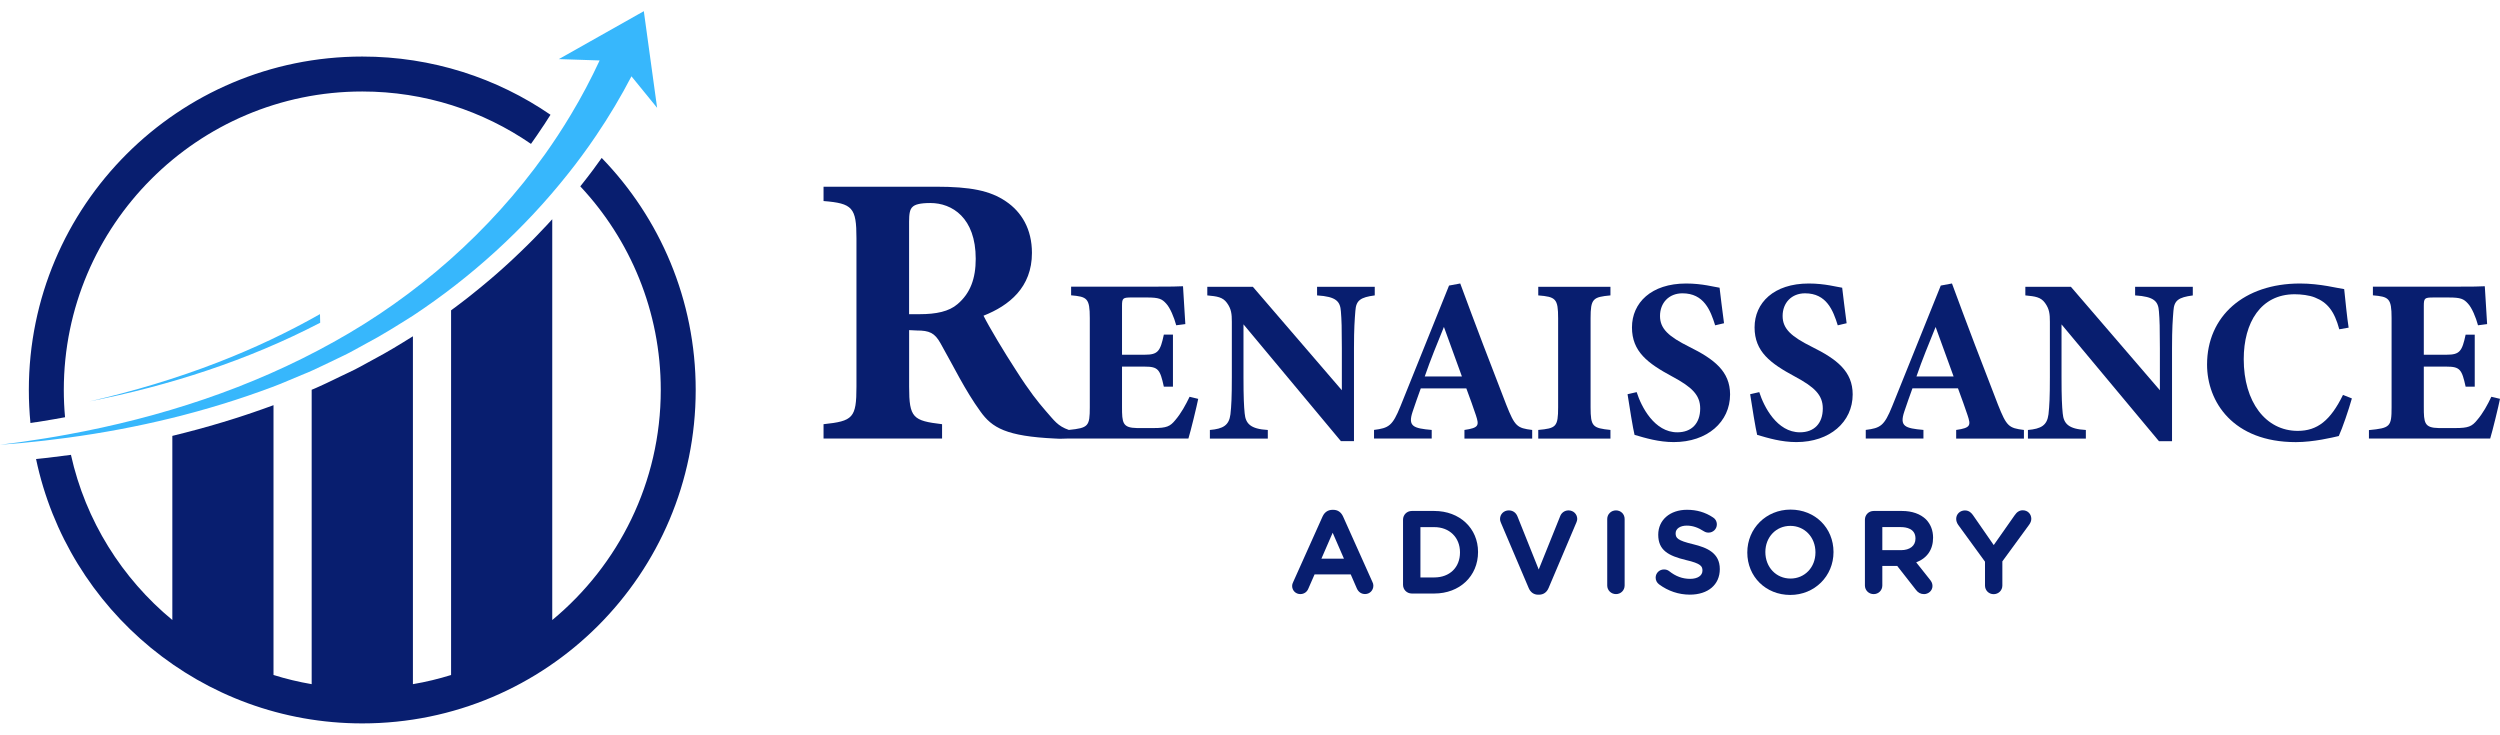 <svg xmlns="http://www.w3.org/2000/svg" width="211" height="62" viewBox="0 0 211 62" fill="none"><path d="M27.006 26.511C24.255 28.073 21.377 29.424 18.417 30.572C14.888 31.943 11.241 33.029 7.541 33.878C14.289 32.554 20.91 30.419 27.024 27.239L27.006 26.511Z" fill="#37B7FC"></path><path d="M55.46 9.099L53.295 6.441C52.4 8.162 51.404 9.83 50.315 11.439C49.922 12.026 49.511 12.602 49.091 13.171C48.718 13.68 48.333 14.182 47.937 14.675C44.243 19.338 39.767 23.399 34.852 26.644C33.539 27.466 32.233 28.3 30.858 29.019C30.286 29.328 29.402 29.838 28.809 30.103C28.119 30.423 26.363 31.304 25.661 31.565C24.892 31.873 23.764 32.381 22.986 32.663C17.424 34.754 11.593 36.149 5.708 36.944C5.086 37.03 4.463 37.109 3.841 37.179C3.65 37.2 3.456 37.224 3.265 37.241C2.76 37.3 2.252 37.35 1.747 37.397C1.166 37.45 0.584 37.494 0 37.538C0.578 37.467 1.157 37.391 1.735 37.312C2.238 37.241 2.74 37.168 3.242 37.085C3.433 37.059 3.624 37.027 3.814 36.997C4.434 36.898 5.051 36.792 5.667 36.677C13.522 35.241 21.18 32.76 28.154 28.866C35.163 24.985 41.353 19.532 46.002 13.013C46.366 12.499 46.724 11.979 47.07 11.451C47.458 10.861 47.831 10.267 48.192 9.662C49.079 8.185 49.883 6.664 50.609 5.102L47.167 4.988L54.338 0.944L55.46 9.099Z" fill="#37B7FC"></path><path d="M46.462 9.686C46.274 9.988 46.08 10.288 45.886 10.585C45.886 10.585 45.883 10.585 45.883 10.582C45.869 10.602 45.857 10.623 45.842 10.643C45.511 11.148 45.167 11.65 44.815 12.144C40.762 9.354 35.856 7.722 30.576 7.722C16.684 7.722 5.385 19.024 5.385 32.913C5.385 33.688 5.42 34.457 5.49 35.215C4.874 35.33 4.257 35.438 3.632 35.538C3.614 35.541 3.593 35.544 3.576 35.547C3.406 35.576 3.232 35.603 3.059 35.632C3.059 35.629 3.059 35.629 3.059 35.626C2.898 35.653 2.733 35.679 2.569 35.702C2.481 34.783 2.434 33.855 2.434 32.913C2.434 17.371 15.034 4.773 30.576 4.773C36.469 4.773 41.943 6.585 46.462 9.686Z" fill="#081E6F"></path><path d="M58.717 32.913C58.717 48.455 46.12 61.055 30.578 61.055C17.035 61.055 5.724 51.489 3.043 38.742L3.536 38.689C3.695 38.674 3.853 38.657 4.009 38.639C4.673 38.562 5.333 38.48 5.988 38.389C7.221 43.948 10.299 48.819 14.545 52.328V36.789C14.912 36.701 15.279 36.607 15.643 36.513C16.01 36.422 16.371 36.325 16.735 36.225C17.055 36.137 17.378 36.049 17.698 35.955C17.798 35.928 17.895 35.899 17.995 35.87C18.277 35.791 18.559 35.705 18.841 35.62C19.093 35.544 19.346 35.468 19.595 35.388C19.625 35.379 19.654 35.368 19.683 35.359C19.71 35.35 19.736 35.341 19.763 35.335C19.871 35.3 19.98 35.268 20.086 35.233C20.315 35.159 20.544 35.083 20.773 35.007C20.97 34.942 21.166 34.877 21.357 34.81C21.439 34.78 21.522 34.754 21.601 34.725C21.783 34.663 21.962 34.604 22.141 34.537C22.209 34.513 22.276 34.493 22.341 34.466C22.573 34.384 22.805 34.299 23.037 34.214C23.052 34.211 23.069 34.205 23.084 34.196V56.968C24.129 57.297 25.207 57.555 26.305 57.743V32.895C26.343 32.881 26.381 32.866 26.422 32.848C26.461 32.831 26.502 32.813 26.546 32.795C26.587 32.775 26.631 32.76 26.675 32.74C26.851 32.666 27.045 32.575 27.253 32.478C27.35 32.434 27.444 32.387 27.544 32.343C27.706 32.267 27.87 32.188 28.043 32.105C28.096 32.079 28.146 32.055 28.199 32.029C28.275 31.994 28.349 31.959 28.425 31.92C28.504 31.882 28.578 31.847 28.654 31.809C28.962 31.662 29.233 31.53 29.424 31.442C29.606 31.36 29.805 31.26 30.011 31.157C30.011 31.154 30.011 31.154 30.011 31.154C30.149 31.084 30.29 31.007 30.431 30.934C30.642 30.819 30.851 30.705 31.053 30.593C31.235 30.493 31.406 30.399 31.547 30.323C32.689 29.721 33.784 29.049 34.85 28.382V57.743C35.948 57.558 37.023 57.297 38.071 56.971V26.192C38.517 25.866 38.955 25.534 39.393 25.193C39.528 25.087 39.666 24.979 39.801 24.87C40.08 24.65 40.353 24.43 40.626 24.203C40.655 24.177 40.688 24.151 40.72 24.124L40.723 24.121C40.975 23.916 41.225 23.704 41.474 23.493C41.498 23.469 41.524 23.449 41.551 23.425C41.706 23.29 41.862 23.155 42.018 23.02C42.188 22.87 42.358 22.718 42.526 22.568C42.535 22.562 42.546 22.55 42.558 22.539C42.734 22.38 42.913 22.218 43.09 22.054C43.175 21.975 43.26 21.895 43.348 21.813C43.553 21.622 43.756 21.429 43.959 21.232C44.108 21.088 44.258 20.947 44.402 20.8C44.552 20.656 44.699 20.512 44.843 20.363C44.983 20.225 45.124 20.081 45.262 19.937C45.556 19.637 45.844 19.332 46.129 19.027C46.293 18.856 46.452 18.68 46.61 18.504V52.331C52.201 47.706 55.769 40.718 55.769 32.913C55.769 26.277 53.191 20.231 48.977 15.729C49.376 15.23 49.764 14.725 50.146 14.214C50.146 14.214 50.143 14.214 50.143 14.211C50.36 13.92 50.574 13.627 50.783 13.33C55.693 18.395 58.717 25.302 58.717 32.913Z" fill="#081E6F"></path><path d="M113.355 43.593C113.187 43.223 112.902 43.029 112.524 43.029H112.465C112.086 43.029 111.789 43.229 111.625 43.593L109.147 49.119C109.082 49.246 109.056 49.348 109.056 49.451C109.056 49.839 109.358 50.141 109.746 50.141C110.054 50.141 110.31 49.968 110.424 49.68L110.95 48.479H114.001L114.506 49.639C114.641 49.962 114.893 50.138 115.213 50.138C115.607 50.138 115.912 49.827 115.912 49.428C115.912 49.319 115.883 49.208 115.833 49.119L113.355 43.593ZM113.428 47.149H111.528L112.477 44.964L113.428 47.149Z" fill="#081E6F"></path><path d="M121.053 43.125H119.156C118.742 43.125 118.416 43.448 118.416 43.862V49.356C118.416 49.77 118.742 50.093 119.156 50.093H121.053C123.194 50.093 124.747 48.628 124.747 46.587C124.747 44.584 123.194 43.125 121.053 43.125ZM123.223 46.611V46.631C123.223 47.891 122.351 48.736 121.053 48.736H119.884V44.49H121.053C122.33 44.487 123.223 45.36 123.223 46.611Z" fill="#081E6F"></path><path d="M132.384 43.077C132.026 43.077 131.774 43.315 131.685 43.55L129.868 48.066L128.077 43.591C127.95 43.265 127.683 43.077 127.34 43.077C126.926 43.077 126.603 43.394 126.603 43.797C126.603 43.935 126.644 44.043 126.682 44.131L129.019 49.625C129.172 49.992 129.457 50.192 129.821 50.192H129.888C130.264 50.192 130.546 49.995 130.702 49.625L133.048 44.093C133.068 44.043 133.118 43.917 133.118 43.788C133.113 43.388 132.792 43.077 132.384 43.077Z" fill="#081E6F"></path><path d="M136.39 43.077C135.976 43.077 135.65 43.397 135.65 43.805V49.414C135.65 49.822 135.976 50.142 136.39 50.142C136.799 50.142 137.119 49.822 137.119 49.414V43.805C137.122 43.397 136.801 43.077 136.39 43.077Z" fill="#081E6F"></path><path d="M142.903 45.933C141.567 45.616 141.423 45.405 141.423 45.008C141.423 44.624 141.802 44.362 142.362 44.362C142.85 44.362 143.311 44.515 143.822 44.847C143.942 44.92 144.066 44.953 144.204 44.953C144.588 44.953 144.902 44.644 144.902 44.263C144.902 43.963 144.732 43.761 144.579 43.672C143.93 43.238 143.208 43.026 142.38 43.026C140.95 43.026 139.955 43.884 139.955 45.129C139.955 46.444 140.812 46.908 142.292 47.267C143.59 47.566 143.687 47.807 143.687 48.162C143.687 48.582 143.279 48.855 142.65 48.855C142.001 48.855 141.435 48.647 140.868 48.197C140.747 48.106 140.606 48.062 140.436 48.062C140.049 48.062 139.737 48.371 139.737 48.752C139.737 48.978 139.846 49.19 140.025 49.319C140.789 49.886 141.687 50.188 142.621 50.188C144.16 50.188 145.152 49.348 145.152 48.03C145.152 46.667 144.071 46.218 142.903 45.933Z" fill="#081E6F"></path><path d="M151.119 43.01C149.072 43.01 147.472 44.593 147.472 46.63C147.472 48.671 149.031 50.213 151.101 50.213C153.148 50.213 154.748 48.63 154.748 46.592C154.748 44.548 153.189 43.01 151.119 43.01ZM153.224 46.61V46.63C153.224 47.884 152.32 48.83 151.119 48.83C149.909 48.83 148.996 47.875 148.996 46.592C148.996 45.332 149.9 44.384 151.101 44.384C152.311 44.381 153.224 45.341 153.224 46.61Z" fill="#081E6F"></path><path d="M163.152 45.38C163.152 44.769 162.946 44.238 162.553 43.836C162.077 43.372 161.375 43.125 160.524 43.125H158.139C157.725 43.125 157.399 43.448 157.399 43.862V49.415C157.399 49.823 157.725 50.143 158.139 50.143C158.548 50.143 158.868 49.823 158.868 49.415V47.767H160.127L161.701 49.779C161.883 50.026 162.109 50.143 162.391 50.143C162.732 50.143 163.102 49.879 163.102 49.453C163.102 49.212 162.99 49.054 162.879 48.913L161.728 47.462C162.65 47.11 163.152 46.384 163.152 45.38ZM161.666 45.448V45.465C161.666 46.064 161.196 46.434 160.439 46.434H158.868V44.487H160.43C160.891 44.487 161.666 44.614 161.666 45.448Z" fill="#081E6F"></path><path d="M170.723 43.068C170.453 43.068 170.229 43.203 170.039 43.485L168.271 46.005L166.533 43.497C166.409 43.318 166.207 43.08 165.84 43.08C165.426 43.08 165.103 43.391 165.103 43.791C165.103 43.961 165.155 44.123 165.264 44.287L167.534 47.405V49.42C167.534 49.828 167.854 50.148 168.262 50.148C168.676 50.148 168.999 49.828 168.999 49.42V47.379L171.251 44.299C171.378 44.128 171.442 43.958 171.442 43.791C171.442 43.377 171.134 43.068 170.723 43.068Z" fill="#081E6F"></path><path d="M99.194 35.458C98.759 35.989 98.466 36.128 97.361 36.128H95.961C94.739 36.107 94.698 35.693 94.698 34.333V30.942H96.61C97.752 30.942 97.911 31.18 98.228 32.636H98.997V28.243H98.228C97.931 29.644 97.734 29.938 96.63 29.938H94.698V25.818C94.698 25.148 94.777 25.107 95.526 25.107H96.806C97.811 25.107 98.069 25.225 98.424 25.621C98.759 25.977 99.094 26.784 99.273 27.453L100.042 27.354C99.963 26.132 99.866 24.514 99.846 24.159C99.57 24.179 98.88 24.197 96.809 24.197H90.402V24.925C91.744 25.043 91.979 25.163 91.979 26.837V34.369C91.979 35.978 91.862 36.116 90.211 36.286C89.263 35.96 88.99 35.505 88.238 34.656C87.616 33.937 86.896 33.053 85.754 31.256C84.773 29.753 83.499 27.627 83.008 26.646C85.167 25.794 87.096 24.259 87.096 21.349C87.096 19.323 86.212 17.884 84.905 17C83.563 16.084 81.898 15.758 78.988 15.758H69.507V16.968C71.959 17.164 72.285 17.523 72.285 20.107V32.63C72.285 35.279 71.991 35.54 69.507 35.802V37.011H79.511V35.802C77.059 35.508 76.73 35.279 76.73 32.63V27.862L77.385 27.894C78.43 27.894 78.889 28.091 79.379 28.972C80.492 30.933 81.44 32.927 82.747 34.727C83.728 36.101 84.917 36.821 89.069 37.014C89.463 37.047 89.871 37.014 90.067 37.014H100.301C100.477 36.462 101.029 34.195 101.129 33.664L100.401 33.488C100.081 34.157 99.684 34.886 99.194 35.458ZM80.815 25.668C80.096 26.291 79.018 26.517 77.611 26.517H76.727V18.703C76.727 18.048 76.792 17.658 77.021 17.461C77.218 17.264 77.644 17.135 78.525 17.135C80.357 17.135 82.351 18.377 82.351 21.842C82.351 23.513 81.892 24.755 80.815 25.668Z" fill="#081E6F"></path><path d="M105.05 34.887C104.991 34.314 104.95 33.545 104.95 31.83V27.375L113.172 37.233H114.276V29.387C114.276 27.672 114.335 27.003 114.394 26.233C114.452 25.346 114.828 25.091 116.029 24.932V24.204H111.161V24.932C112.796 25.032 113.114 25.446 113.172 26.292C113.231 27.02 113.252 27.672 113.252 29.387V32.937L105.74 24.204H101.896V24.932C102.725 25.012 103.197 25.07 103.553 25.564C103.928 26.078 103.967 26.509 103.967 27.161V31.833C103.967 33.548 103.928 34.258 103.849 34.969C103.732 35.897 103.238 36.191 102.114 36.29V37.019H107.003V36.29C105.543 36.208 105.127 35.756 105.05 34.887Z" fill="#081E6F"></path><path d="M120.842 36.288C119.286 36.15 118.81 35.991 119.224 34.749C119.421 34.139 119.697 33.39 119.914 32.779H123.758C124.055 33.569 124.369 34.456 124.566 35.046C124.842 35.895 124.842 36.109 123.599 36.288V37.016H129.317V36.288C128.036 36.129 127.857 35.991 127.129 34.159C125.849 30.867 124.507 27.358 123.244 23.926L122.299 24.102L118.196 34.294C117.527 35.95 117.21 36.127 115.968 36.285V37.013H120.836V36.288H120.842ZM121.867 27.593L123.385 31.772H120.249C120.742 30.333 121.294 29.012 121.867 27.593Z" fill="#081E6F"></path><path d="M135.922 36.287C134.425 36.129 134.245 36.011 134.245 34.376V26.864C134.245 25.208 134.442 25.07 135.922 24.932V24.204H129.829V24.932C131.309 25.05 131.506 25.208 131.506 26.864V34.376C131.506 36.032 131.33 36.149 129.829 36.287V37.016H135.922V36.287Z" fill="#081E6F"></path><path d="M142.569 29.269C140.833 28.403 140.105 27.751 140.105 26.667C140.105 25.563 140.854 24.756 141.999 24.756C143.814 24.756 144.366 26.195 144.759 27.457L145.508 27.281C145.349 26.039 145.211 25.014 145.132 24.283C144.697 24.224 143.673 23.928 142.313 23.928C139.356 23.928 137.738 25.563 137.738 27.634C137.738 29.683 139.08 30.67 141.13 31.774C142.786 32.661 143.496 33.33 143.496 34.475C143.496 35.738 142.768 36.487 141.564 36.487C139.632 36.487 138.528 34.337 138.135 33.095L137.365 33.271C137.503 34.199 137.838 36.249 137.955 36.701C138.883 36.977 140.005 37.312 141.268 37.312C144.087 37.312 146.019 35.617 146.019 33.289C146.016 31.339 144.677 30.314 142.569 29.269Z" fill="#081E6F"></path><path d="M152.916 29.269C151.181 28.403 150.453 27.751 150.453 26.667C150.453 25.563 151.201 24.756 152.347 24.756C154.161 24.756 154.713 26.195 155.107 27.457L155.855 27.281C155.697 26.039 155.559 25.014 155.48 24.283C155.045 24.224 154.02 23.928 152.661 23.928C149.704 23.928 148.086 25.563 148.086 27.634C148.086 29.683 149.428 30.67 151.477 31.774C153.133 32.661 153.844 33.33 153.844 34.475C153.844 35.738 153.116 36.487 151.912 36.487C149.98 36.487 148.876 34.337 148.482 33.095L147.713 33.271C147.851 34.199 148.186 36.249 148.303 36.701C149.231 36.977 150.353 37.312 151.615 37.312C154.434 37.312 156.366 35.617 156.366 33.289C156.366 31.339 155.027 30.314 152.916 29.269Z" fill="#081E6F"></path><path d="M165.101 36.288V37.016H170.819V36.288C169.538 36.129 169.359 35.991 168.631 34.159C167.351 30.867 166.009 27.358 164.746 23.926L163.801 24.102L159.698 34.294C159.029 35.95 158.712 36.127 157.47 36.285V37.013H162.338V36.285C160.782 36.147 160.306 35.989 160.72 34.746C160.917 34.136 161.193 33.387 161.41 32.776H165.254C165.551 33.566 165.865 34.453 166.062 35.043C166.344 35.895 166.343 36.112 165.101 36.288ZM161.748 31.775C162.241 30.336 162.793 29.015 163.366 27.596L164.884 31.775H161.748Z" fill="#081E6F"></path><path d="M180.204 24.932C181.839 25.032 182.156 25.446 182.215 26.292C182.274 27.02 182.294 27.672 182.294 29.387V32.937L174.783 24.204H170.939V24.932C171.768 25.012 172.24 25.07 172.596 25.564C172.971 26.078 173.01 26.509 173.01 27.161V31.833C173.01 33.548 172.971 34.258 172.892 34.969C172.775 35.897 172.281 36.191 171.157 36.29V37.019H176.046V36.29C174.586 36.211 174.172 35.759 174.093 34.89C174.034 34.317 173.993 33.548 173.993 31.833V27.378L182.215 37.236H183.319V29.39C183.319 27.675 183.378 27.005 183.437 26.236C183.495 25.349 183.871 25.094 185.072 24.935V24.207H180.204V24.932Z" fill="#081E6F"></path><path d="M193.926 36.366C191.224 36.366 189.371 33.923 189.371 30.314C189.371 27.219 190.81 24.835 193.67 24.835C194.202 24.835 194.912 24.914 195.385 25.111C196.43 25.525 197.021 26.253 197.435 27.792L198.225 27.654C198.087 26.788 197.949 25.328 197.849 24.401C197.355 24.342 195.837 23.928 194.122 23.928C189.392 23.928 186.276 26.688 186.276 30.77C186.276 33.906 188.464 37.315 193.767 37.315C195.265 37.315 196.883 36.921 197.394 36.801C197.708 36.111 198.222 34.613 198.498 33.627L197.749 33.33C196.686 35.497 195.582 36.366 193.926 36.366Z" fill="#081E6F"></path><path d="M210.269 33.488C209.955 34.158 209.558 34.889 209.065 35.458C208.63 35.99 208.337 36.128 207.232 36.128H205.832C204.61 36.107 204.569 35.693 204.569 34.334V30.942H206.481C207.623 30.942 207.782 31.18 208.099 32.636H208.868V28.244H208.099C207.802 29.644 207.605 29.938 206.501 29.938H204.569V25.818C204.569 25.149 204.648 25.108 205.397 25.108H206.677C207.682 25.108 207.94 25.225 208.295 25.622C208.63 25.977 208.965 26.784 209.144 27.454L209.913 27.354C209.834 26.132 209.737 24.515 209.717 24.159C209.441 24.18 208.751 24.197 206.68 24.197H200.273V24.926C201.615 25.043 201.85 25.163 201.85 26.837V34.369C201.85 36.025 201.733 36.125 199.938 36.301V37.012H210.172C210.348 36.46 210.9 34.193 211 33.661L210.269 33.488Z" fill="#081E6F"></path></svg>
